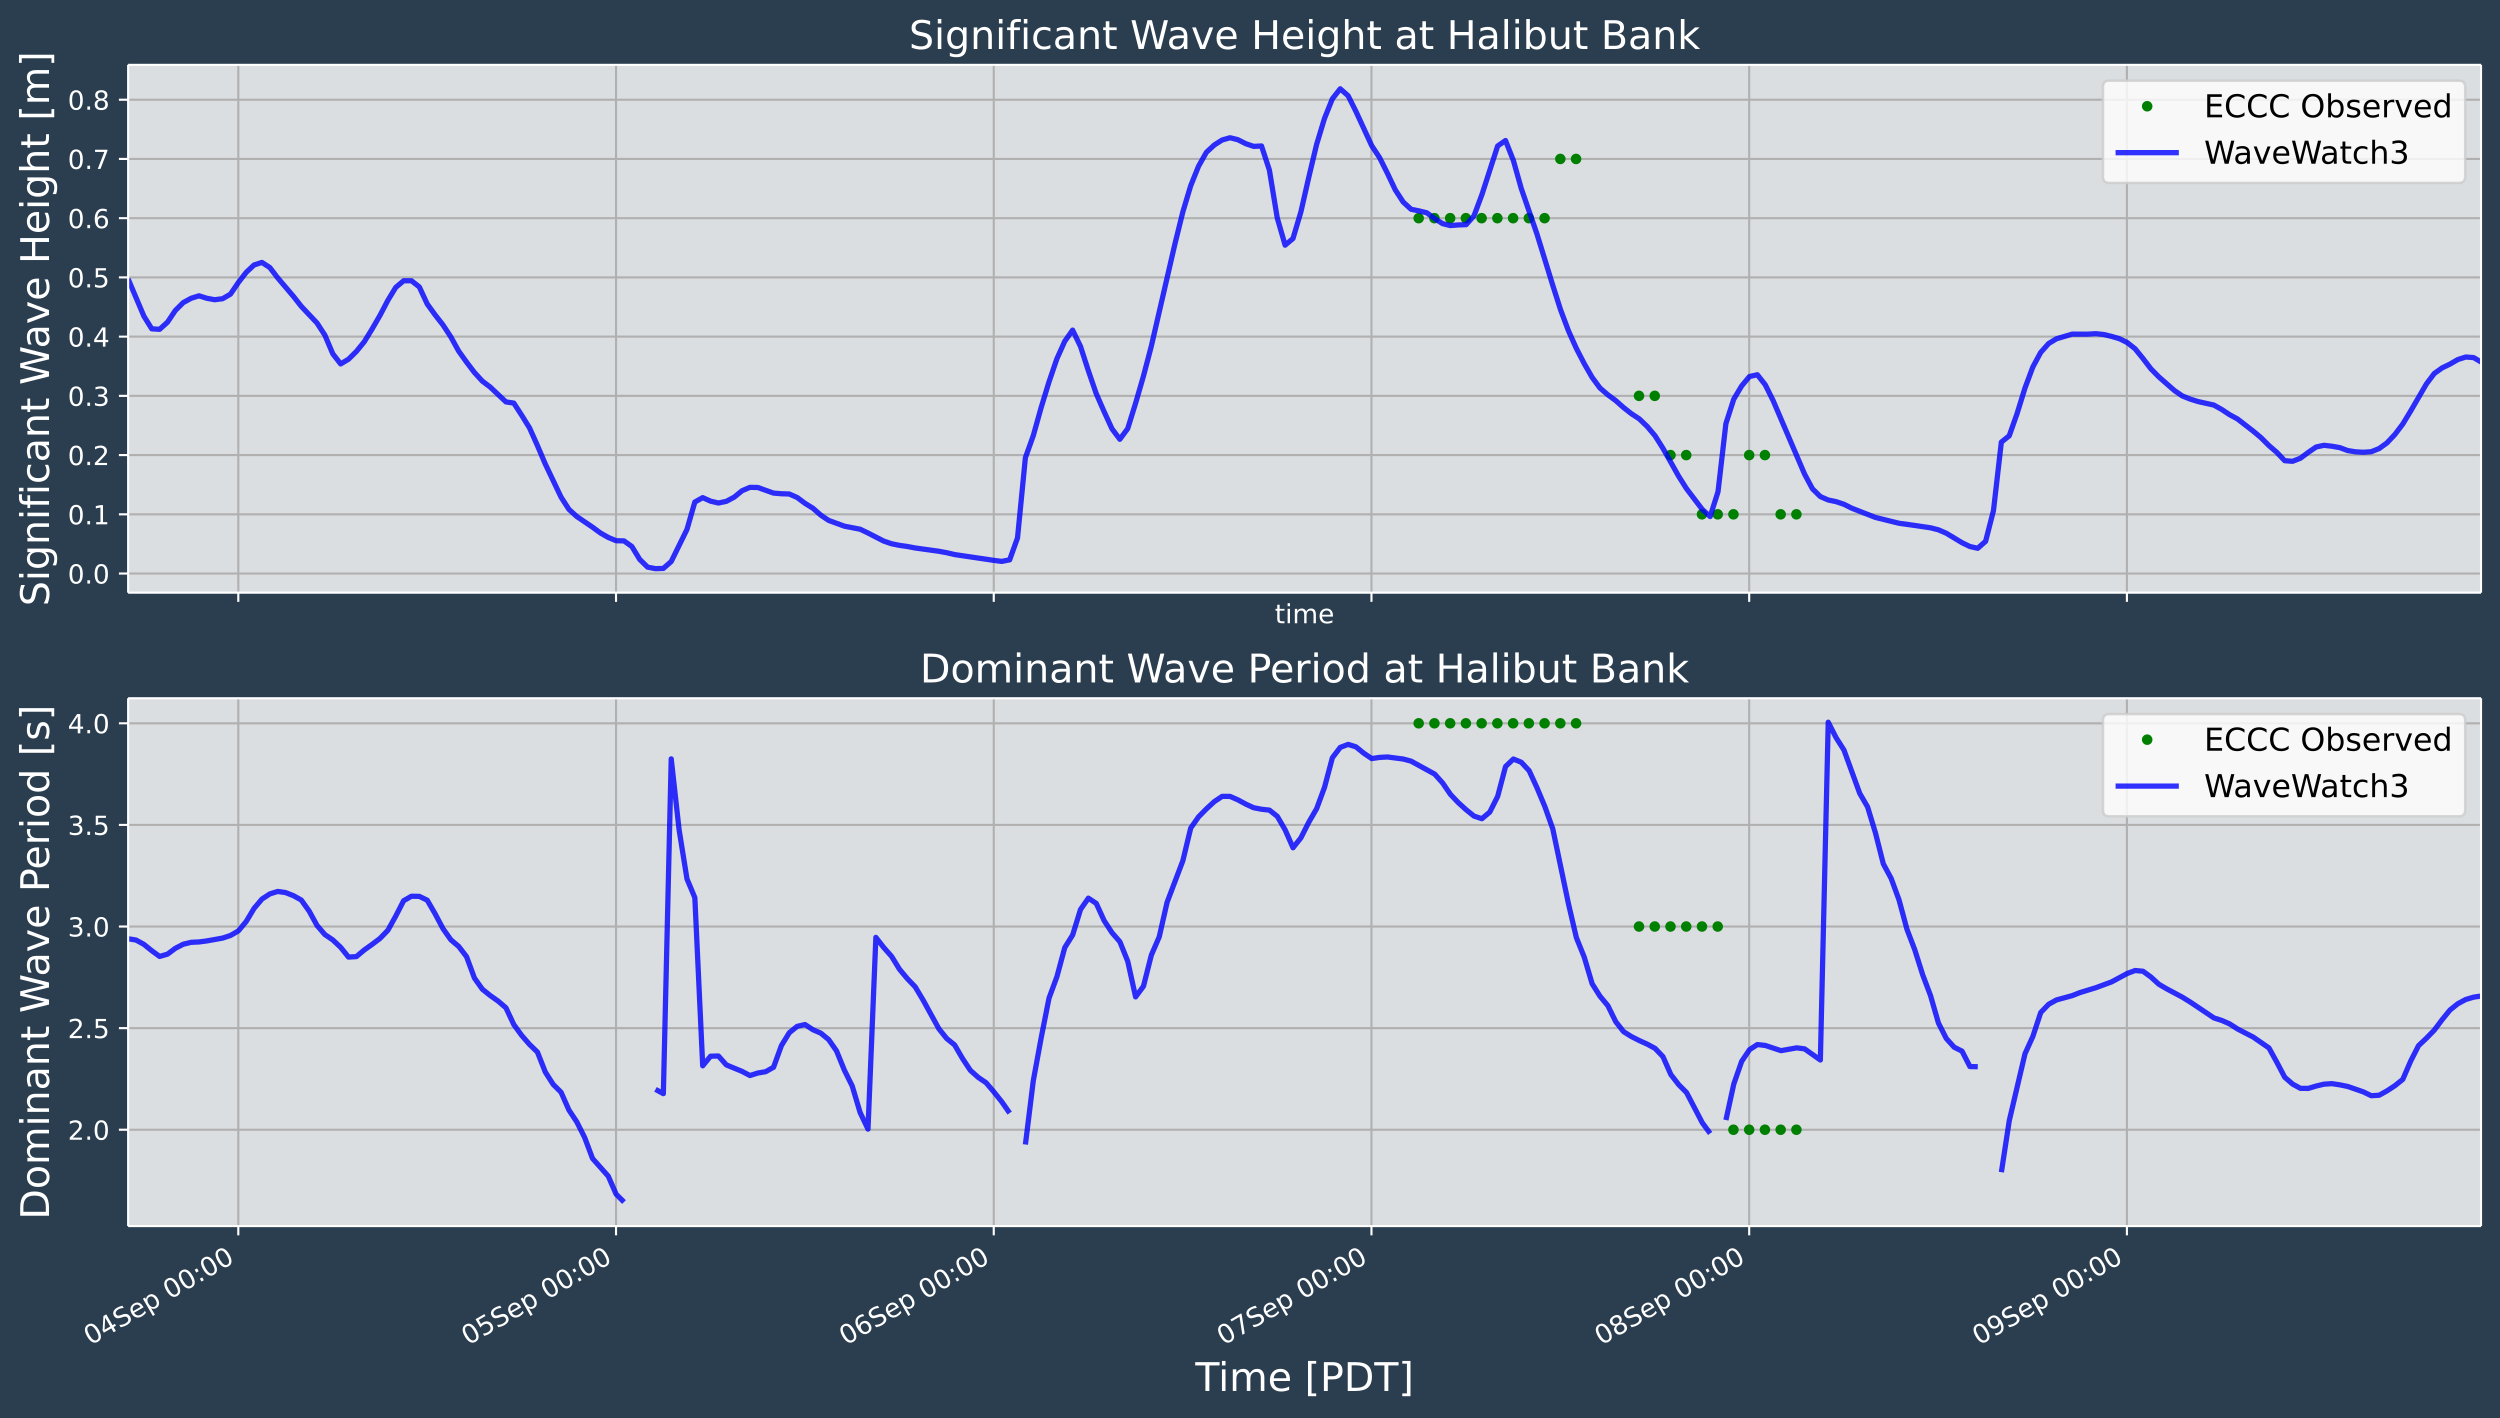 <?xml version="1.0" encoding="UTF-8"?>
<!DOCTYPE svg  PUBLIC '-//W3C//DTD SVG 1.1//EN'  'http://www.w3.org/Graphics/SVG/1.1/DTD/svg11.dtd'>
<!-- Created with matplotlib (https://matplotlib.org/) -->
<svg width="948.62pt" height="538.12pt" version="1.1" viewBox="0 0 948.62 538.12" xmlns="http://www.w3.org/2000/svg" xmlns:xlink="http://www.w3.org/1999/xlink">
 <defs>
  <style type="text/css">*{stroke-linecap:butt;stroke-linejoin:round;}</style>
 </defs>
 <g id="figure_1">
  <g id="patch_1">
   <path d="m0 538.12h948.62v-538.12h-948.62z" fill="#2b3e50"/>
  </g>
  <g id="axes_1">
   <g id="patch_2">
    <path d="m48.62 224.89h892.8v-200.29h-892.8z" fill="#dbdee1"/>
   </g>
   <g id="matplotlib.axis_1">
    <g id="xtick_1">
     <g id="line2d_1">
      <path d="m90.424 224.89v-200.29" clip-path="url(#p4ed23fd9a9)" fill="none" stroke="#b0b0b0" stroke-linecap="square" stroke-width=".8"/>
     </g>
     <g id="line2d_2">
      <defs>
       <path id="m2e9f40c3aa" d="m0 0v3.5" stroke="#fff" stroke-width=".8"/>
      </defs>
      <use x="90.424" y="224.889" fill="#ffffff" stroke="#ffffff" stroke-width=".8" xlink:href="#m2e9f40c3aa"/>
     </g>
    </g>
    <g id="xtick_2">
     <g id="line2d_3">
      <path d="m233.75 224.89v-200.29" clip-path="url(#p4ed23fd9a9)" fill="none" stroke="#b0b0b0" stroke-linecap="square" stroke-width=".8"/>
     </g>
     <g id="line2d_4">
      <use x="233.749" y="224.889" fill="#ffffff" stroke="#ffffff" stroke-width=".8" xlink:href="#m2e9f40c3aa"/>
     </g>
    </g>
    <g id="xtick_3">
     <g id="line2d_5">
      <path d="m377.08 224.89v-200.29" clip-path="url(#p4ed23fd9a9)" fill="none" stroke="#b0b0b0" stroke-linecap="square" stroke-width=".8"/>
     </g>
     <g id="line2d_6">
      <use x="377.075" y="224.889" fill="#ffffff" stroke="#ffffff" stroke-width=".8" xlink:href="#m2e9f40c3aa"/>
     </g>
    </g>
    <g id="xtick_4">
     <g id="line2d_7">
      <path d="m520.4 224.89v-200.29" clip-path="url(#p4ed23fd9a9)" fill="none" stroke="#b0b0b0" stroke-linecap="square" stroke-width=".8"/>
     </g>
     <g id="line2d_8">
      <use x="520.401" y="224.889" fill="#ffffff" stroke="#ffffff" stroke-width=".8" xlink:href="#m2e9f40c3aa"/>
     </g>
    </g>
    <g id="xtick_5">
     <g id="line2d_9">
      <path d="m663.73 224.89v-200.29" clip-path="url(#p4ed23fd9a9)" fill="none" stroke="#b0b0b0" stroke-linecap="square" stroke-width=".8"/>
     </g>
     <g id="line2d_10">
      <use x="663.727" y="224.889" fill="#ffffff" stroke="#ffffff" stroke-width=".8" xlink:href="#m2e9f40c3aa"/>
     </g>
    </g>
    <g id="xtick_6">
     <g id="line2d_11">
      <path d="m807.05 224.89v-200.29" clip-path="url(#p4ed23fd9a9)" fill="none" stroke="#b0b0b0" stroke-linecap="square" stroke-width=".8"/>
     </g>
     <g id="line2d_12">
      <use x="807.052" y="224.889" fill="#ffffff" stroke="#ffffff" stroke-width=".8" xlink:href="#m2e9f40c3aa"/>
     </g>
    </g>
    <g id="text_1">
     <!-- time -->
     <g transform="translate(483.72 236.49) scale(.1 -.1)" fill="#fff">
      <defs>
       <path id="DejaVuSans-116" d="m18.312 70.219v-15.531h18.5v-6.984h-18.5v-29.688q0-6.688 1.828-8.594t7.453-1.906h9.219v-7.516h-9.219q-10.406 0-14.359 3.875-3.953 3.891-3.953 14.141v29.688h-6.594v6.984h6.594v15.531z"/>
       <path id="DejaVuSans-105" d="m9.422 54.688h8.984v-54.688h-8.984zm0 21.297h8.984v-11.391h-8.984z"/>
       <path id="DejaVuSans-109" d="m52 44.188q3.375 6.062 8.062 8.938t11.031 2.875q8.547 0 13.188-5.984 4.641-5.969 4.641-17v-33.016h-9.031v32.719q0 7.859-2.797 11.656-2.781 3.812-8.484 3.812-6.984 0-11.047-4.641-4.047-4.625-4.047-12.641v-30.906h-9.031v32.719q0 7.906-2.781 11.688t-8.594 3.781q-6.891 0-10.953-4.656-4.047-4.656-4.047-12.625v-30.906h-9.031v54.688h9.031v-8.5q3.078 5.031 7.375 7.422t10.203 2.391q5.969 0 10.141-3.031 4.172-3.016 6.172-8.781z"/>
       <path id="DejaVuSans-101" d="m56.203 29.594v-4.391h-41.312q0.594-9.281 5.594-14.141t13.938-4.859q5.172 0 10.031 1.266t9.656 3.812v-8.5q-4.844-2.047-9.922-3.125t-10.297-1.078q-13.094 0-20.734 7.609-7.641 7.625-7.641 20.625 0 13.422 7.25 21.297 7.25 7.891 19.562 7.891 11.031 0 17.453-7.109 6.422-7.094 6.422-19.297zm-8.984 2.641q-0.094 7.359-4.125 11.75-4.031 4.406-10.672 4.406-7.516 0-12.031-4.25t-5.203-11.969z"/>
      </defs>
      <use xlink:href="#DejaVuSans-116"/>
      <use x="39.209" xlink:href="#DejaVuSans-105"/>
      <use x="66.992" xlink:href="#DejaVuSans-109"/>
      <use x="164.404" xlink:href="#DejaVuSans-101"/>
     </g>
    </g>
   </g>
   <g id="matplotlib.axis_2">
    <g id="ytick_1">
     <g id="line2d_13">
      <path d="m48.62 217.63h892.8" clip-path="url(#p4ed23fd9a9)" fill="none" stroke="#b0b0b0" stroke-linecap="square" stroke-width=".8"/>
     </g>
     <g id="line2d_14">
      <defs>
       <path id="medd9f7e14a" d="m0 0h-3.5" stroke="#fff" stroke-width=".8"/>
      </defs>
      <use x="48.62" y="217.631" fill="#ffffff" stroke="#ffffff" stroke-width=".8" xlink:href="#medd9f7e14a"/>
     </g>
     <g id="text_2">
      <!-- 0.0 -->
      <g transform="translate(25.717 221.43) scale(.1 -.1)" fill="#fff">
       <defs>
        <path id="DejaVuSans-48" d="m31.781 66.406q-7.609 0-11.453-7.5-3.828-7.484-3.828-22.531 0-14.984 3.828-22.484 3.844-7.5 11.453-7.5 7.672 0 11.5 7.5 3.844 7.5 3.844 22.484 0 15.047-3.844 22.531-3.828 7.5-11.5 7.5zm0 7.812q12.266 0 18.734-9.703 6.469-9.688 6.469-28.141 0-18.406-6.469-28.109-6.469-9.688-18.734-9.688-12.25 0-18.719 9.688-6.469 9.703-6.469 28.109 0 18.453 6.469 28.141 6.469 9.703 18.719 9.703z"/>
        <path id="DejaVuSans-46" d="m10.688 12.406h10.312v-12.406h-10.312z"/>
       </defs>
       <use xlink:href="#DejaVuSans-48"/>
       <use x="63.623" xlink:href="#DejaVuSans-46"/>
       <use x="95.41" xlink:href="#DejaVuSans-48"/>
      </g>
     </g>
    </g>
    <g id="ytick_2">
     <g id="line2d_15">
      <path d="m48.62 195.16h892.8" clip-path="url(#p4ed23fd9a9)" fill="none" stroke="#b0b0b0" stroke-linecap="square" stroke-width=".8"/>
     </g>
     <g id="line2d_16">
      <use x="48.62" y="195.157" fill="#ffffff" stroke="#ffffff" stroke-width=".8" xlink:href="#medd9f7e14a"/>
     </g>
     <g id="text_3">
      <!-- 0.1 -->
      <g transform="translate(25.717 198.96) scale(.1 -.1)" fill="#fff">
       <defs>
        <path id="DejaVuSans-49" d="m12.406 8.297h16.109v55.625l-17.531-3.516v8.984l17.438 3.516h9.859v-64.609h16.109v-8.297h-41.984z"/>
       </defs>
       <use xlink:href="#DejaVuSans-48"/>
       <use x="63.623" xlink:href="#DejaVuSans-46"/>
       <use x="95.41" xlink:href="#DejaVuSans-49"/>
      </g>
     </g>
    </g>
    <g id="ytick_3">
     <g id="line2d_17">
      <path d="m48.62 172.68h892.8" clip-path="url(#p4ed23fd9a9)" fill="none" stroke="#b0b0b0" stroke-linecap="square" stroke-width=".8"/>
     </g>
     <g id="line2d_18">
      <use x="48.62" y="172.682" fill="#ffffff" stroke="#ffffff" stroke-width=".8" xlink:href="#medd9f7e14a"/>
     </g>
     <g id="text_4">
      <!-- 0.2 -->
      <g transform="translate(25.717 176.48) scale(.1 -.1)" fill="#fff">
       <defs>
        <path id="DejaVuSans-50" d="m19.188 8.297h34.422v-8.297h-46.281v8.297q5.609 5.812 15.297 15.594 9.703 9.797 12.188 12.641 4.734 5.312 6.609 9 1.891 3.688 1.891 7.25 0 5.812-4.078 9.469-4.078 3.672-10.625 3.672-4.641 0-9.797-1.609-5.141-1.609-11-4.891v9.969q5.953 2.391 11.125 3.609 5.188 1.219 9.484 1.219 11.328 0 18.062-5.672 6.734-5.656 6.734-15.125 0-4.5-1.688-8.531-1.672-4.016-6.125-9.484-1.219-1.422-7.766-8.188-6.531-6.766-18.453-18.922z"/>
       </defs>
       <use xlink:href="#DejaVuSans-48"/>
       <use x="63.623" xlink:href="#DejaVuSans-46"/>
       <use x="95.41" xlink:href="#DejaVuSans-50"/>
      </g>
     </g>
    </g>
    <g id="ytick_4">
     <g id="line2d_19">
      <path d="m48.62 150.21h892.8" clip-path="url(#p4ed23fd9a9)" fill="none" stroke="#b0b0b0" stroke-linecap="square" stroke-width=".8"/>
     </g>
     <g id="line2d_20">
      <use x="48.62" y="150.208" fill="#ffffff" stroke="#ffffff" stroke-width=".8" xlink:href="#medd9f7e14a"/>
     </g>
     <g id="text_5">
      <!-- 0.3 -->
      <g transform="translate(25.717 154.01) scale(.1 -.1)" fill="#fff">
       <defs>
        <path id="DejaVuSans-51" d="m40.578 39.312q7.078-1.516 11.047-6.312 3.984-4.781 3.984-11.812 0-10.781-7.422-16.703-7.422-5.906-21.094-5.906-4.578 0-9.438 0.906t-10.031 2.719v9.516q4.094-2.391 8.969-3.609 4.891-1.219 10.219-1.219 9.266 0 14.125 3.656t4.859 10.641q0 6.453-4.516 10.078-4.516 3.641-12.562 3.641h-8.5v8.109h8.891q7.266 0 11.125 2.906t3.859 8.375q0 5.609-3.984 8.609-3.969 3.016-11.391 3.016-4.062 0-8.703-0.891-4.641-0.875-10.203-2.719v8.781q5.625 1.562 10.531 2.344t9.25 0.781q11.234 0 17.766-5.109 6.547-5.094 6.547-13.781 0-6.062-3.469-10.234t-9.859-5.781z"/>
       </defs>
       <use xlink:href="#DejaVuSans-48"/>
       <use x="63.623" xlink:href="#DejaVuSans-46"/>
       <use x="95.41" xlink:href="#DejaVuSans-51"/>
      </g>
     </g>
    </g>
    <g id="ytick_5">
     <g id="line2d_21">
      <path d="m48.62 127.73h892.8" clip-path="url(#p4ed23fd9a9)" fill="none" stroke="#b0b0b0" stroke-linecap="square" stroke-width=".8"/>
     </g>
     <g id="line2d_22">
      <use x="48.62" y="127.734" fill="#ffffff" stroke="#ffffff" stroke-width=".8" xlink:href="#medd9f7e14a"/>
     </g>
     <g id="text_6">
      <!-- 0.4 -->
      <g transform="translate(25.717 131.53) scale(.1 -.1)" fill="#fff">
       <defs>
        <path id="DejaVuSans-52" d="m37.797 64.312-24.906-38.922h24.906zm-2.594 8.594h12.406v-47.516h10.406v-8.203h-10.406v-17.188h-9.812v17.188h-32.906v9.516z"/>
       </defs>
       <use xlink:href="#DejaVuSans-48"/>
       <use x="63.623" xlink:href="#DejaVuSans-46"/>
       <use x="95.41" xlink:href="#DejaVuSans-52"/>
      </g>
     </g>
    </g>
    <g id="ytick_6">
     <g id="line2d_23">
      <path d="m48.62 105.26h892.8" clip-path="url(#p4ed23fd9a9)" fill="none" stroke="#b0b0b0" stroke-linecap="square" stroke-width=".8"/>
     </g>
     <g id="line2d_24">
      <use x="48.62" y="105.26" fill="#ffffff" stroke="#ffffff" stroke-width=".8" xlink:href="#medd9f7e14a"/>
     </g>
     <g id="text_7">
      <!-- 0.5 -->
      <g transform="translate(25.717 109.06) scale(.1 -.1)" fill="#fff">
       <defs>
        <path id="DejaVuSans-53" d="m10.797 72.906h38.719v-8.312h-29.688v-17.859q2.141 0.734 4.281 1.094 2.156 0.359 4.312 0.359 12.203 0 19.328-6.688 7.141-6.688 7.141-18.109 0-11.766-7.328-18.297-7.328-6.516-20.656-6.516-4.594 0-9.359 0.781-4.75 0.781-9.828 2.344v9.922q4.391-2.391 9.078-3.562t9.906-1.172q8.453 0 13.375 4.438 4.938 4.438 4.938 12.062 0 7.609-4.938 12.047-4.922 4.453-13.375 4.453-3.953 0-7.891-0.875-3.922-0.875-8.016-2.734z"/>
       </defs>
       <use xlink:href="#DejaVuSans-48"/>
       <use x="63.623" xlink:href="#DejaVuSans-46"/>
       <use x="95.41" xlink:href="#DejaVuSans-53"/>
      </g>
     </g>
    </g>
    <g id="ytick_7">
     <g id="line2d_25">
      <path d="m48.62 82.786h892.8" clip-path="url(#p4ed23fd9a9)" fill="none" stroke="#b0b0b0" stroke-linecap="square" stroke-width=".8"/>
     </g>
     <g id="line2d_26">
      <use x="48.62" y="82.786" fill="#ffffff" stroke="#ffffff" stroke-width=".8" xlink:href="#medd9f7e14a"/>
     </g>
     <g id="text_8">
      <!-- 0.6 -->
      <g transform="translate(25.717 86.585) scale(.1 -.1)" fill="#fff">
       <defs>
        <path id="DejaVuSans-54" d="m33.016 40.375q-6.641 0-10.531-4.547-3.875-4.531-3.875-12.438 0-7.859 3.875-12.438 3.891-4.562 10.531-4.562t10.516 4.562q3.875 4.578 3.875 12.438 0 7.906-3.875 12.438-3.875 4.547-10.516 4.547zm19.578 30.922v-8.984q-3.719 1.75-7.5 2.672-3.781 0.938-7.5 0.938-9.766 0-14.922-6.594-5.141-6.594-5.875-19.922 2.875 4.25 7.219 6.516 4.359 2.266 9.578 2.266 10.984 0 17.359-6.672 6.375-6.656 6.375-18.125 0-11.234-6.641-18.031-6.641-6.781-17.672-6.781-12.656 0-19.344 9.688-6.688 9.703-6.688 28.109 0 17.281 8.203 27.562t22.016 10.281q3.719 0 7.5-0.734t7.891-2.188z"/>
       </defs>
       <use xlink:href="#DejaVuSans-48"/>
       <use x="63.623" xlink:href="#DejaVuSans-46"/>
       <use x="95.41" xlink:href="#DejaVuSans-54"/>
      </g>
     </g>
    </g>
    <g id="ytick_8">
     <g id="line2d_27">
      <path d="m48.62 60.312h892.8" clip-path="url(#p4ed23fd9a9)" fill="none" stroke="#b0b0b0" stroke-linecap="square" stroke-width=".8"/>
     </g>
     <g id="line2d_28">
      <use x="48.62" y="60.312" fill="#ffffff" stroke="#ffffff" stroke-width=".8" xlink:href="#medd9f7e14a"/>
     </g>
     <g id="text_9">
      <!-- 0.7 -->
      <g transform="translate(25.717 64.111) scale(.1 -.1)" fill="#fff">
       <defs>
        <path id="DejaVuSans-55" d="m8.203 72.906h46.875v-4.203l-26.469-68.703h-10.297l24.906 64.594h-35.016z"/>
       </defs>
       <use xlink:href="#DejaVuSans-48"/>
       <use x="63.623" xlink:href="#DejaVuSans-46"/>
       <use x="95.41" xlink:href="#DejaVuSans-55"/>
      </g>
     </g>
    </g>
    <g id="ytick_9">
     <g id="line2d_29">
      <path d="m48.62 37.838h892.8" clip-path="url(#p4ed23fd9a9)" fill="none" stroke="#b0b0b0" stroke-linecap="square" stroke-width=".8"/>
     </g>
     <g id="line2d_30">
      <use x="48.62" y="37.838" fill="#ffffff" stroke="#ffffff" stroke-width=".8" xlink:href="#medd9f7e14a"/>
     </g>
     <g id="text_10">
      <!-- 0.8 -->
      <g transform="translate(25.717 41.637) scale(.1 -.1)" fill="#fff">
       <defs>
        <path id="DejaVuSans-56" d="m31.781 34.625q-7.031 0-11.062-3.766-4.016-3.766-4.016-10.344 0-6.594 4.016-10.359 4.031-3.766 11.062-3.766t11.078 3.781q4.062 3.797 4.062 10.344 0 6.578-4.031 10.344-4.016 3.766-11.109 3.766zm-9.859 4.188q-6.344 1.562-9.891 5.906-3.531 4.359-3.531 10.609 0 8.734 6.219 13.812 6.234 5.078 17.062 5.078 10.891 0 17.094-5.078t6.203-13.812q0-6.25-3.547-10.609-3.531-4.344-9.828-5.906 7.125-1.656 11.094-6.5 3.984-4.828 3.984-11.797 0-10.609-6.469-16.281-6.469-5.656-18.531-5.656-12.047 0-18.531 5.656-6.469 5.672-6.469 16.281 0 6.969 4 11.797 4.016 4.844 11.141 6.5zm-3.609 15.578q0-5.656 3.531-8.828 3.547-3.172 9.938-3.172 6.359 0 9.938 3.172 3.594 3.172 3.594 8.828 0 5.672-3.594 8.844-3.578 3.172-9.938 3.172-6.391 0-9.938-3.172-3.531-3.172-3.531-8.844z"/>
       </defs>
       <use xlink:href="#DejaVuSans-48"/>
       <use x="63.623" xlink:href="#DejaVuSans-46"/>
       <use x="95.41" xlink:href="#DejaVuSans-56"/>
      </g>
     </g>
    </g>
    <g id="text_11">
     <!-- Significant Wave Height [m] -->
     <g transform="translate(18.598 230.01) rotate(-90) scale(.15 -.15)" fill="#fff">
      <defs>
       <path id="BitstreamVeraSans-Roman-83" d="m53.516 70.516v-9.625q-5.609 2.688-10.594 4-4.984 1.328-9.625 1.328-8.047 0-12.422-3.125t-4.375-8.891q0-4.844 2.906-7.312 2.906-2.453 11.016-3.969l5.953-1.219q11.031-2.109 16.281-7.406t5.25-14.172q0-10.609-7.109-16.078-7.094-5.469-20.812-5.469-5.172 0-11.016 1.172-5.828 1.172-12.078 3.469v10.156q6-3.359 11.766-5.078 5.766-1.703 11.328-1.703 8.438 0 13.031 3.312 4.594 3.328 4.594 9.484 0 5.359-3.297 8.391t-10.812 4.547l-6.016 1.172q-11.031 2.188-15.969 6.875-4.922 4.688-4.922 13.047 0 9.672 6.812 15.234t18.766 5.562q5.141 0 10.453-0.938 5.328-0.922 10.891-2.766z"/>
       <path id="BitstreamVeraSans-Roman-105" d="m9.422 54.688h8.984v-54.688h-8.984zm0 21.297h8.984v-11.391h-8.984z"/>
       <path id="BitstreamVeraSans-Roman-103" d="m45.406 27.984q0 9.766-4.031 15.125-4.016 5.375-11.297 5.375-7.219 0-11.25-5.375-4.031-5.359-4.031-15.125 0-9.719 4.031-15.094t11.25-5.375q7.281 0 11.297 5.375 4.031 5.375 4.031 15.094zm8.984-21.203q0-13.953-6.203-20.766-6.188-6.812-18.984-6.812-4.734 0-8.938 0.703t-8.156 2.172v8.734q3.953-2.141 7.812-3.156 3.859-1.031 7.859-1.031 8.844 0 13.234 4.609t4.391 13.938v4.453q-2.781-4.844-7.125-7.234t-10.406-2.391q-10.047 0-16.203 7.656-6.156 7.672-6.156 20.328 0 12.688 6.156 20.344 6.156 7.672 16.203 7.672 6.062 0 10.406-2.391t7.125-7.219v8.297h8.984z"/>
       <path id="BitstreamVeraSans-Roman-110" d="m54.891 33.016v-33.016h-8.984v32.719q0 7.766-3.031 11.609-3.031 3.859-9.078 3.859-7.281 0-11.484-4.641-4.203-4.625-4.203-12.641v-30.906h-9.031v54.688h9.031v-8.5q3.234 4.938 7.594 7.375 4.375 2.438 10.094 2.438 9.422 0 14.25-5.828 4.844-5.828 4.844-17.156z"/>
       <path id="BitstreamVeraSans-Roman-102" d="m37.109 75.984v-7.484h-8.594q-4.828 0-6.719-1.953-1.875-1.953-1.875-7.031v-4.828h14.797v-6.984h-14.797v-47.703h-9.031v47.703h-8.594v6.984h8.594v3.812q0 9.125 4.25 13.297 4.25 4.188 13.469 4.188z"/>
       <path id="BitstreamVeraSans-Roman-99" d="m48.781 52.594v-8.406q-3.812 2.109-7.641 3.156t-7.734 1.047q-8.75 0-13.594-5.547-4.828-5.531-4.828-15.547t4.828-15.562q4.844-5.531 13.594-5.531 3.906 0 7.734 1.047t7.641 3.156v-8.312q-3.766-1.75-7.797-2.625-4.016-0.891-8.562-0.891-12.359 0-19.641 7.766-7.266 7.766-7.266 20.953 0 13.375 7.344 21.031 7.359 7.672 20.156 7.672 4.141 0 8.094-0.859 3.953-0.844 7.672-2.547z"/>
       <path id="BitstreamVeraSans-Roman-97" d="m34.281 27.484q-10.891 0-15.094-2.484t-4.203-8.5q0-4.781 3.156-7.594 3.156-2.797 8.562-2.797 7.484 0 12 5.297t4.516 14.078v2zm17.922 3.719v-31.203h-8.984v8.297q-3.078-4.969-7.672-7.344t-11.234-2.375q-8.391 0-13.359 4.719-4.953 4.719-4.953 12.625 0 9.219 6.172 13.906 6.188 4.688 18.438 4.688h12.609v0.891q0 6.203-4.078 9.594t-11.453 3.391q-4.688 0-9.141-1.125-4.438-1.125-8.531-3.375v8.312q4.922 1.906 9.562 2.844 4.641 0.953 9.031 0.953 11.875 0 17.734-6.156 5.859-6.141 5.859-18.641z"/>
       <path id="BitstreamVeraSans-Roman-116" d="m18.312 70.219v-15.531h18.5v-6.984h-18.5v-29.688q0-6.688 1.828-8.594t7.453-1.906h9.219v-7.516h-9.219q-10.406 0-14.359 3.875-3.953 3.891-3.953 14.141v29.688h-6.594v6.984h6.594v15.531z"/>
       <path id="BitstreamVeraSans-Roman-87" d="m3.328 72.906h9.953l15.328-61.625 15.281 61.625h11.094l15.328-61.625 15.281 61.625h10.016l-18.312-72.906h-12.406l-15.375 63.281-15.531-63.281h-12.406z"/>
       <path id="BitstreamVeraSans-Roman-118" d="m2.984 54.688h9.516l17.094-45.891 17.094 45.891h9.516l-20.516-54.688h-12.203z"/>
       <path id="BitstreamVeraSans-Roman-101" d="m56.203 29.594v-4.391h-41.312q0.594-9.281 5.594-14.141t13.938-4.859q5.172 0 10.031 1.266t9.656 3.812v-8.5q-4.844-2.047-9.922-3.125t-10.297-1.078q-13.094 0-20.734 7.609-7.641 7.625-7.641 20.625 0 13.422 7.25 21.297 7.25 7.891 19.562 7.891 11.031 0 17.453-7.109 6.422-7.094 6.422-19.297zm-8.984 2.641q-0.094 7.359-4.125 11.75-4.031 4.406-10.672 4.406-7.516 0-12.031-4.25t-5.203-11.969z"/>
       <path id="BitstreamVeraSans-Roman-72" d="m9.812 72.906h9.859v-29.891h35.844v29.891h9.859v-72.906h-9.859v34.719h-35.844v-34.719h-9.859z"/>
       <path id="BitstreamVeraSans-Roman-104" d="m54.891 33.016v-33.016h-8.984v32.719q0 7.766-3.031 11.609-3.031 3.859-9.078 3.859-7.281 0-11.484-4.641-4.203-4.625-4.203-12.641v-30.906h-9.031v75.984h9.031v-29.797q3.234 4.938 7.594 7.375 4.375 2.438 10.094 2.438 9.422 0 14.25-5.828 4.844-5.828 4.844-17.156z"/>
       <path id="BitstreamVeraSans-Roman-91" d="m8.594 75.984h20.703v-6.984h-11.719v-75.203h11.719v-6.984h-20.703z"/>
       <path id="BitstreamVeraSans-Roman-109" d="m52 44.188q3.375 6.062 8.062 8.938t11.031 2.875q8.547 0 13.188-5.984 4.641-5.969 4.641-17v-33.016h-9.031v32.719q0 7.859-2.797 11.656-2.781 3.812-8.484 3.812-6.984 0-11.047-4.641-4.047-4.625-4.047-12.641v-30.906h-9.031v32.719q0 7.906-2.781 11.688t-8.594 3.781q-6.891 0-10.953-4.656-4.047-4.656-4.047-12.625v-30.906h-9.031v54.688h9.031v-8.5q3.078 5.031 7.375 7.422t10.203 2.391q5.969 0 10.141-3.031 4.172-3.016 6.172-8.781z"/>
       <path id="BitstreamVeraSans-Roman-93" d="m30.422 75.984v-89.172h-20.703v6.984h11.672v75.203h-11.672v6.984z"/>
      </defs>
      <use xlink:href="#BitstreamVeraSans-Roman-83"/>
      <use x="63.477" xlink:href="#BitstreamVeraSans-Roman-105"/>
      <use x="91.26" xlink:href="#BitstreamVeraSans-Roman-103"/>
      <use x="154.736" xlink:href="#BitstreamVeraSans-Roman-110"/>
      <use x="218.115" xlink:href="#BitstreamVeraSans-Roman-105"/>
      <use x="245.898" xlink:href="#BitstreamVeraSans-Roman-102"/>
      <use x="281.104" xlink:href="#BitstreamVeraSans-Roman-105"/>
      <use x="308.887" xlink:href="#BitstreamVeraSans-Roman-99"/>
      <use x="363.867" xlink:href="#BitstreamVeraSans-Roman-97"/>
      <use x="425.146" xlink:href="#BitstreamVeraSans-Roman-110"/>
      <use x="488.525" xlink:href="#BitstreamVeraSans-Roman-116"/>
      <use x="527.734" xlink:href="#BitstreamVeraSans-Roman-32"/>
      <use x="559.521" xlink:href="#BitstreamVeraSans-Roman-87"/>
      <use x="652.023" xlink:href="#BitstreamVeraSans-Roman-97"/>
      <use x="713.303" xlink:href="#BitstreamVeraSans-Roman-118"/>
      <use x="772.482" xlink:href="#BitstreamVeraSans-Roman-101"/>
      <use x="834.006" xlink:href="#BitstreamVeraSans-Roman-32"/>
      <use x="865.793" xlink:href="#BitstreamVeraSans-Roman-72"/>
      <use x="940.988" xlink:href="#BitstreamVeraSans-Roman-101"/>
      <use x="1002.512" xlink:href="#BitstreamVeraSans-Roman-105"/>
      <use x="1030.295" xlink:href="#BitstreamVeraSans-Roman-103"/>
      <use x="1093.771" xlink:href="#BitstreamVeraSans-Roman-104"/>
      <use x="1157.15" xlink:href="#BitstreamVeraSans-Roman-116"/>
      <use x="1196.359" xlink:href="#BitstreamVeraSans-Roman-32"/>
      <use x="1228.146" xlink:href="#BitstreamVeraSans-Roman-91"/>
      <use x="1267.16" xlink:href="#BitstreamVeraSans-Roman-109"/>
      <use x="1364.572" xlink:href="#BitstreamVeraSans-Roman-93"/>
     </g>
    </g>
   </g>
   <g id="line2d_31">
    <defs>
     <path id="mcec34c1f69" d="m0 1.5c0.398 0 0.779-0.158 1.061-0.439 0.281-0.281 0.439-0.663 0.439-1.061s-0.158-0.779-0.439-1.061c-0.281-0.281-0.663-0.439-1.061-0.439s-0.779 0.158-1.061 0.439c-0.281 0.281-0.439 0.663-0.439 1.061s0.158 0.779 0.439 1.061c0.281 0.281 0.663 0.439 1.061 0.439z" stroke="#008000"/>
    </defs>
    <g clip-path="url(#p4ed23fd9a9)" fill="#008000" stroke="#008000">
     <use x="538.317" y="82.786" xlink:href="#mcec34c1f69"/>
     <use x="544.289" y="82.786" xlink:href="#mcec34c1f69"/>
     <use x="550.26" y="82.786" xlink:href="#mcec34c1f69"/>
     <use x="556.232" y="82.786" xlink:href="#mcec34c1f69"/>
     <use x="562.204" y="82.786" xlink:href="#mcec34c1f69"/>
     <use x="568.176" y="82.786" xlink:href="#mcec34c1f69"/>
     <use x="574.148" y="82.786" xlink:href="#mcec34c1f69"/>
     <use x="580.12" y="82.786" xlink:href="#mcec34c1f69"/>
     <use x="586.092" y="82.786" xlink:href="#mcec34c1f69"/>
     <use x="592.064" y="60.312" xlink:href="#mcec34c1f69"/>
     <use x="598.036" y="60.312" xlink:href="#mcec34c1f69"/>
     <use x="621.923" y="150.208" xlink:href="#mcec34c1f69"/>
     <use x="627.895" y="150.208" xlink:href="#mcec34c1f69"/>
     <use x="633.867" y="172.682" xlink:href="#mcec34c1f69"/>
     <use x="639.839" y="172.682" xlink:href="#mcec34c1f69"/>
     <use x="645.811" y="195.157" xlink:href="#mcec34c1f69"/>
     <use x="651.783" y="195.157" xlink:href="#mcec34c1f69"/>
     <use x="657.755" y="195.157" xlink:href="#mcec34c1f69"/>
     <use x="663.727" y="172.682" xlink:href="#mcec34c1f69"/>
     <use x="669.699" y="172.682" xlink:href="#mcec34c1f69"/>
     <use x="675.67" y="195.157" xlink:href="#mcec34c1f69"/>
     <use x="681.642" y="195.157" xlink:href="#mcec34c1f69"/>
    </g>
   </g>
   <g id="line2d_32">
    <path d="m48.62 105.85 5.972 14.106 2.986 4.814 2.986 0.194 2.986-2.711 2.986-4.451 2.986-2.976 2.986-1.639 2.986-0.939 2.986 0.935 2.986 0.545 2.986-0.38 2.986-1.733 2.986-4.399 2.986-3.871 2.986-2.801 2.986-0.97 2.986 1.945 2.986 3.908 5.972 7.02 2.986 3.804 5.972 6.324 2.986 4.617 2.986 7.04 2.986 3.857 2.986-1.783 2.986-2.948 2.986-3.673 2.986-4.862 2.986-5.16 2.986-5.7 2.986-4.911 2.986-2.511 2.986-0.011 2.986 2.36 2.986 6.457 2.986 4.118 2.986 3.825 2.986 4.551 2.986 5.407 2.986 4.169 2.986 3.929 2.986 3.261 2.986 2.259 5.972 5.633 2.986 0.449 2.986 4.609 2.986 4.817 2.986 6.681 2.986 7.013 5.972 12.546 2.986 4.649 2.986 2.722 5.972 4.04 2.986 2.198 2.986 1.709 2.986 1.242 2.986 0.068 2.986 2.124 2.986 4.907 2.986 2.928 2.986 0.579 2.986-0.09 2.986-2.621 5.972-12.166 2.986-10.4 2.986-1.682 2.986 1.338 2.986 0.706 2.986-0.628 2.986-1.588 2.986-2.442 2.986-1.282 2.986 0.052 5.972 2.13 2.986 0.243 2.986 0.098 2.986 1.317 2.986 2.225 2.986 1.847 2.986 2.619 2.986 2.013 5.972 2.184 5.972 1.154 2.986 1.436 5.972 3.071 2.986 1.016 2.986 0.607 2.986 0.422 2.986 0.57 8.958 1.243 2.986 0.551 2.986 0.7 14.93 2.216 2.986 0.377 2.986-0.582 2.986-8.318 2.986-30.438 2.986-8.337 2.986-10.669 2.986-9.768 2.986-8.747 2.986-6.654 2.986-4.244 2.986 6.171 2.986 9.232 2.986 8.692 2.986 6.833 2.986 6.499 2.986 3.994 2.986-4.053 2.986-9.612 2.986-10.296 2.986-11.378 8.958-38.789 2.986-12.09 2.986-9.963 2.986-7.437 2.986-5.287 2.986-2.76 2.986-1.898 2.986-0.853 2.986 0.753 2.986 1.504 2.986 1.012 2.986-0.144 2.986 9.135 2.986 18.167 2.986 10.333 2.986-2.536 2.986-10.063 2.986-13.095 2.986-12.528 2.986-9.852 2.986-7.446 2.986-3.812 2.986 2.632 2.986 5.977 5.972 12.967 2.986 4.542 2.986 5.968 2.986 6.282 2.986 4.596 2.986 2.752 2.986 0.604 2.986 0.732 2.986 2.199 2.986 1.911 2.986 0.741 2.986-0.244 2.986-0.106 2.986-3.376 2.986-7.996 5.972-18.465 2.986-2.086 2.986 7.568 2.986 10.619 5.972 17.317 5.972 19.397 2.986 9.365 2.986 7.953 2.986 6.657 2.986 5.775 2.986 5.201 2.986 4.047 2.986 2.577 2.986 2.204 2.986 2.65 2.986 2.343 2.986 1.951 2.986 2.871 2.986 3.535 2.986 4.739 5.972 10.626 2.986 4.718 5.972 7.868 2.986 2.704 2.986-9.412 2.986-25.838 2.986-9.287 2.986-5.012 2.986-3.592 2.986-0.667 2.986 3.796 2.986 5.992 11.944 27.927 2.986 5.562 2.986 2.949 2.986 1.295 2.986 0.63 2.986 0.995 2.986 1.505 8.958 3.489 8.958 2.217 5.972 0.832 5.972 0.886 2.986 0.763 2.986 1.29 5.972 3.595 2.986 1.448 2.986 0.677 2.986-2.647 2.986-11.663 2.986-25.97 2.986-2.398 2.986-8.437 2.986-9.666 2.986-8.01 2.986-5.529 2.986-3.35 2.986-1.816 5.972-1.772 5.972 0.009 2.986-0.178 2.986 0.313 2.986 0.713 2.986 0.871 2.986 1.48 2.986 2.367 2.986 3.678 2.986 3.902 2.986 3.042 5.972 5.231 2.986 2.032 2.986 1.198 2.986 0.93 5.972 1.326 2.986 1.669 2.986 1.981 2.986 1.616 5.972 4.617 2.986 2.506 2.986 2.989 2.986 2.566 2.986 3.156 2.986 0.238 2.986-1.165 2.986-2.232 2.986-2.036 2.986-0.633 2.986 0.347 2.986 0.529 2.986 1.109 2.986 0.491 2.986 0.164 2.986-0.211 2.986-1.198 2.986-2.16 2.986-3.179 2.986-3.948 2.986-4.926 5.972-10.27 2.986-3.982 2.986-2.136 2.986-1.44 2.986-1.729 2.986-0.959 2.986 0.203 2.986 1.759v0" clip-path="url(#p4ed23fd9a9)" fill="none" stroke="#00f" stroke-linecap="square" stroke-opacity=".8" stroke-width="2"/>
   </g>
   <g id="patch_3">
    <path d="m48.62 224.89v-200.29" fill="none" stroke="#fff" stroke-linecap="square" stroke-width=".8"/>
   </g>
   <g id="patch_4">
    <path d="m941.42 224.89v-200.29" fill="none" stroke="#fff" stroke-linecap="square" stroke-width=".8"/>
   </g>
   <g id="patch_5">
    <path d="m48.62 224.89h892.8" fill="none" stroke="#fff" stroke-linecap="square" stroke-width=".8"/>
   </g>
   <g id="patch_6">
    <path d="m48.62 24.598h892.8" fill="none" stroke="#fff" stroke-linecap="square" stroke-width=".8"/>
   </g>
   <g id="text_12">
    <!-- Significant Wave Height at Halibut Bank -->
    <g transform="translate(344.91 18.598) scale(.15 -.15)" fill="#fff">
     <defs>
      <path id="BitstreamVeraSans-Roman-108" d="m9.422 75.984h8.984v-75.984h-8.984z"/>
      <path id="BitstreamVeraSans-Roman-98" d="m48.688 27.297q0 9.906-4.078 15.547t-11.203 5.641q-7.141 0-11.219-5.641t-4.078-15.547 4.078-15.547 11.219-5.641q7.125 0 11.203 5.641t4.078 15.547zm-30.578 19.094q2.844 4.875 7.156 7.234 4.328 2.375 10.328 2.375 9.969 0 16.188-7.906 6.234-7.906 6.234-20.797t-6.234-20.812q-6.219-7.906-16.188-7.906-6 0-10.328 2.375-4.312 2.375-7.156 7.25v-8.203h-9.031v75.984h9.031z"/>
      <path id="BitstreamVeraSans-Roman-117" d="m8.5 21.578v33.109h8.984v-32.766q0-7.766 3.016-11.656 3.031-3.875 9.094-3.875 7.266 0 11.484 4.641 4.234 4.641 4.234 12.656v31h8.984v-54.688h-8.984v8.406q-3.266-4.984-7.594-7.406-4.312-2.422-10.031-2.422-9.422 0-14.312 5.859-4.875 5.859-4.875 17.141z"/>
      <path id="BitstreamVeraSans-Roman-66" d="m19.672 34.812v-26.703h15.828q7.953 0 11.781 3.297 3.844 3.297 3.844 10.078 0 6.844-3.844 10.078-3.828 3.25-11.781 3.25zm0 29.984v-21.969h14.609q7.219 0 10.75 2.703 3.547 2.719 3.547 8.281 0 5.516-3.547 8.25-3.531 2.734-10.75 2.734zm-9.859 8.109h25.203q11.281 0 17.375-4.688 6.109-4.688 6.109-13.328 0-6.703-3.125-10.656t-9.188-4.922q7.281-1.562 11.312-6.531 4.031-4.953 4.031-12.375 0-9.766-6.641-15.094-6.641-5.312-18.906-5.312h-26.172z"/>
      <path id="BitstreamVeraSans-Roman-107" d="m9.078 75.984h9.031v-44.875l26.812 23.578h11.469l-29-25.578 30.234-29.109h-11.719l-27.797 26.703v-26.703h-9.031z"/>
     </defs>
     <use xlink:href="#BitstreamVeraSans-Roman-83"/>
     <use x="63.477" xlink:href="#BitstreamVeraSans-Roman-105"/>
     <use x="91.26" xlink:href="#BitstreamVeraSans-Roman-103"/>
     <use x="154.736" xlink:href="#BitstreamVeraSans-Roman-110"/>
     <use x="218.115" xlink:href="#BitstreamVeraSans-Roman-105"/>
     <use x="245.898" xlink:href="#BitstreamVeraSans-Roman-102"/>
     <use x="281.104" xlink:href="#BitstreamVeraSans-Roman-105"/>
     <use x="308.887" xlink:href="#BitstreamVeraSans-Roman-99"/>
     <use x="363.867" xlink:href="#BitstreamVeraSans-Roman-97"/>
     <use x="425.146" xlink:href="#BitstreamVeraSans-Roman-110"/>
     <use x="488.525" xlink:href="#BitstreamVeraSans-Roman-116"/>
     <use x="527.734" xlink:href="#BitstreamVeraSans-Roman-32"/>
     <use x="559.521" xlink:href="#BitstreamVeraSans-Roman-87"/>
     <use x="652.023" xlink:href="#BitstreamVeraSans-Roman-97"/>
     <use x="713.303" xlink:href="#BitstreamVeraSans-Roman-118"/>
     <use x="772.482" xlink:href="#BitstreamVeraSans-Roman-101"/>
     <use x="834.006" xlink:href="#BitstreamVeraSans-Roman-32"/>
     <use x="865.793" xlink:href="#BitstreamVeraSans-Roman-72"/>
     <use x="940.988" xlink:href="#BitstreamVeraSans-Roman-101"/>
     <use x="1002.512" xlink:href="#BitstreamVeraSans-Roman-105"/>
     <use x="1030.295" xlink:href="#BitstreamVeraSans-Roman-103"/>
     <use x="1093.771" xlink:href="#BitstreamVeraSans-Roman-104"/>
     <use x="1157.15" xlink:href="#BitstreamVeraSans-Roman-116"/>
     <use x="1196.359" xlink:href="#BitstreamVeraSans-Roman-32"/>
     <use x="1228.146" xlink:href="#BitstreamVeraSans-Roman-97"/>
     <use x="1289.426" xlink:href="#BitstreamVeraSans-Roman-116"/>
     <use x="1328.635" xlink:href="#BitstreamVeraSans-Roman-32"/>
     <use x="1360.422" xlink:href="#BitstreamVeraSans-Roman-72"/>
     <use x="1435.617" xlink:href="#BitstreamVeraSans-Roman-97"/>
     <use x="1496.896" xlink:href="#BitstreamVeraSans-Roman-108"/>
     <use x="1524.68" xlink:href="#BitstreamVeraSans-Roman-105"/>
     <use x="1552.463" xlink:href="#BitstreamVeraSans-Roman-98"/>
     <use x="1615.939" xlink:href="#BitstreamVeraSans-Roman-117"/>
     <use x="1679.318" xlink:href="#BitstreamVeraSans-Roman-116"/>
     <use x="1718.527" xlink:href="#BitstreamVeraSans-Roman-32"/>
     <use x="1750.314" xlink:href="#BitstreamVeraSans-Roman-66"/>
     <use x="1818.918" xlink:href="#BitstreamVeraSans-Roman-97"/>
     <use x="1880.197" xlink:href="#BitstreamVeraSans-Roman-110"/>
     <use x="1943.576" xlink:href="#BitstreamVeraSans-Roman-107"/>
    </g>
   </g>
   <g id="legend_1">
    <g id="patch_7">
     <path d="m800.35 69.425h132.67q2.4 0 2.4-2.4v-34.028q0-2.4-2.4-2.4h-132.67q-2.4 0-2.4 2.4v34.028q0 2.4 2.4 2.4z" fill="#fff" opacity=".8" stroke="#ccc"/>
    </g>
    <g id="line2d_34">
     <use x="814.749" y="40.316" fill="#008000" stroke="#008000" xlink:href="#mcec34c1f69"/>
    </g>
    <g id="text_13">
     <!-- ECCC Observed -->
     <g transform="translate(836.35 44.516) scale(.12 -.12)">
      <defs>
       <path id="BitstreamVeraSans-Roman-69" d="m9.812 72.906h46.094v-8.312h-36.234v-21.578h34.719v-8.297h-34.719v-26.422h37.109v-8.297h-46.969z"/>
       <path id="BitstreamVeraSans-Roman-67" d="m64.406 67.281v-10.391q-4.984 4.641-10.625 6.922-5.641 2.297-11.984 2.297-12.5 0-19.141-7.641t-6.641-22.094q0-14.406 6.641-22.047t19.141-7.641q6.344 0 11.984 2.297t10.625 6.938v-10.312q-5.172-3.516-10.969-5.281-5.781-1.75-12.219-1.75-16.562 0-26.094 10.125-9.516 10.141-9.516 27.672 0 17.578 9.516 27.703 9.531 10.141 26.094 10.141 6.531 0 12.312-1.734 5.797-1.734 10.875-5.203z"/>
       <path id="BitstreamVeraSans-Roman-79" d="m39.406 66.219q-10.75 0-17.078-8.016-6.312-8-6.312-21.828 0-13.766 6.312-21.781 6.328-8 17.078-8 10.734 0 17.016 8 6.281 8.016 6.281 21.781 0 13.828-6.281 21.828-6.281 8.016-17.016 8.016zm0 8q15.328 0 24.5-10.281 9.188-10.281 9.188-27.562 0-17.234-9.188-27.516-9.172-10.281-24.5-10.281-15.375 0-24.594 10.25-9.203 10.266-9.203 27.547t9.203 27.562q9.219 10.281 24.594 10.281z"/>
       <path id="BitstreamVeraSans-Roman-115" d="m44.281 53.078v-8.5q-3.797 1.953-7.906 2.922-4.094 0.984-8.5 0.984-6.688 0-10.031-2.047t-3.344-6.156q0-3.125 2.391-4.906t9.625-3.391l3.078-0.688q9.562-2.047 13.594-5.781t4.031-10.422q0-7.625-6.031-12.078-6.031-4.438-16.578-4.438-4.391 0-9.156 0.859t-10.031 2.562v9.281q4.984-2.594 9.812-3.891 4.828-1.281 9.578-1.281 6.344 0 9.75 2.172 3.422 2.172 3.422 6.125 0 3.656-2.469 5.609-2.453 1.953-10.812 3.766l-3.125 0.734q-8.344 1.75-12.062 5.391-3.703 3.641-3.703 9.984 0 7.719 5.469 11.906 5.469 4.203 15.531 4.203 4.969 0 9.359-0.734 4.406-0.719 8.109-2.188z"/>
       <path id="BitstreamVeraSans-Roman-114" d="m41.109 46.297q-1.516 0.875-3.297 1.281-1.781 0.422-3.922 0.422-7.625 0-11.703-4.953t-4.078-14.234v-28.812h-9.031v54.688h9.031v-8.5q2.844 4.984 7.375 7.391 4.547 2.422 11.047 2.422 0.922 0 2.047-0.125 1.125-0.109 2.484-0.359z"/>
       <path id="BitstreamVeraSans-Roman-100" d="m45.406 46.391v29.594h8.984v-75.984h-8.984v8.203q-2.828-4.875-7.156-7.25-4.312-2.375-10.375-2.375-9.906 0-16.141 7.906-6.219 7.922-6.219 20.812t6.219 20.797q6.234 7.906 16.141 7.906 6.062 0 10.375-2.375 4.328-2.359 7.156-7.234zm-30.609-19.094q0-9.906 4.078-15.547t11.203-5.641 11.219 5.641q4.109 5.641 4.109 15.547t-4.109 15.547q-4.094 5.641-11.219 5.641t-11.203-5.641-4.078-15.547z"/>
      </defs>
      <use xlink:href="#BitstreamVeraSans-Roman-69"/>
      <use x="63.184" xlink:href="#BitstreamVeraSans-Roman-67"/>
      <use x="133.008" xlink:href="#BitstreamVeraSans-Roman-67"/>
      <use x="202.832" xlink:href="#BitstreamVeraSans-Roman-67"/>
      <use x="272.656" xlink:href="#BitstreamVeraSans-Roman-32"/>
      <use x="304.443" xlink:href="#BitstreamVeraSans-Roman-79"/>
      <use x="383.154" xlink:href="#BitstreamVeraSans-Roman-98"/>
      <use x="446.631" xlink:href="#BitstreamVeraSans-Roman-115"/>
      <use x="498.73" xlink:href="#BitstreamVeraSans-Roman-101"/>
      <use x="560.254" xlink:href="#BitstreamVeraSans-Roman-114"/>
      <use x="601.367" xlink:href="#BitstreamVeraSans-Roman-118"/>
      <use x="660.547" xlink:href="#BitstreamVeraSans-Roman-101"/>
      <use x="722.07" xlink:href="#BitstreamVeraSans-Roman-100"/>
     </g>
    </g>
    <g id="line2d_35">
     <path d="m802.75 57.93h24" fill="none" stroke="#00f" stroke-linecap="square" stroke-opacity=".8" stroke-width="2"/>
    </g>
    <g id="text_14">
     <!-- WaveWatch3 -->
     <g transform="translate(836.35 62.13) scale(.12 -.12)">
      <defs>
       <path id="BitstreamVeraSans-Roman-51" d="m40.578 39.312q7.078-1.516 11.047-6.312 3.984-4.781 3.984-11.812 0-10.781-7.422-16.703-7.422-5.906-21.094-5.906-4.578 0-9.438 0.906t-10.031 2.719v9.516q4.094-2.391 8.969-3.609 4.891-1.219 10.219-1.219 9.266 0 14.125 3.656t4.859 10.641q0 6.453-4.516 10.078-4.516 3.641-12.562 3.641h-8.5v8.109h8.891q7.266 0 11.125 2.906t3.859 8.375q0 5.609-3.984 8.609-3.969 3.016-11.391 3.016-4.062 0-8.703-0.891-4.641-0.875-10.203-2.719v8.781q5.625 1.562 10.531 2.344t9.25 0.781q11.234 0 17.766-5.109 6.547-5.094 6.547-13.781 0-6.062-3.469-10.234t-9.859-5.781z"/>
      </defs>
      <use xlink:href="#BitstreamVeraSans-Roman-87"/>
      <use x="92.502" xlink:href="#BitstreamVeraSans-Roman-97"/>
      <use x="153.781" xlink:href="#BitstreamVeraSans-Roman-118"/>
      <use x="212.961" xlink:href="#BitstreamVeraSans-Roman-101"/>
      <use x="274.484" xlink:href="#BitstreamVeraSans-Roman-87"/>
      <use x="366.986" xlink:href="#BitstreamVeraSans-Roman-97"/>
      <use x="428.266" xlink:href="#BitstreamVeraSans-Roman-116"/>
      <use x="467.475" xlink:href="#BitstreamVeraSans-Roman-99"/>
      <use x="522.455" xlink:href="#BitstreamVeraSans-Roman-104"/>
      <use x="585.834" xlink:href="#BitstreamVeraSans-Roman-51"/>
     </g>
    </g>
   </g>
  </g>
  <g id="axes_2">
   <g id="patch_8">
    <path d="m48.62 465.24h892.8v-200.29h-892.8z" fill="#dbdee1"/>
   </g>
   <g id="matplotlib.axis_3">
    <g id="xtick_7">
     <g id="line2d_37">
      <path d="m90.424 465.24v-200.29" clip-path="url(#paabd0c4a2e)" fill="none" stroke="#b0b0b0" stroke-linecap="square" stroke-width=".8"/>
     </g>
     <g id="line2d_38">
      <use x="90.424" y="465.238" fill="#ffffff" stroke="#ffffff" stroke-width=".8" xlink:href="#m2e9f40c3aa"/>
     </g>
     <g id="text_15">
      <!-- 04Sep 00:00 -->
      <g transform="translate(34.329 510.6) rotate(-30) scale(.1 -.1)" fill="#fff">
       <defs>
        <path id="DejaVuSans-83" d="m53.516 70.516v-9.625q-5.609 2.688-10.594 4-4.984 1.328-9.625 1.328-8.047 0-12.422-3.125t-4.375-8.891q0-4.844 2.906-7.312 2.906-2.453 11.016-3.969l5.953-1.219q11.031-2.109 16.281-7.406t5.25-14.172q0-10.609-7.109-16.078-7.094-5.469-20.812-5.469-5.172 0-11.016 1.172-5.828 1.172-12.078 3.469v10.156q6-3.359 11.766-5.078 5.766-1.703 11.328-1.703 8.438 0 13.031 3.312 4.594 3.328 4.594 9.484 0 5.359-3.297 8.391t-10.812 4.547l-6.016 1.172q-11.031 2.188-15.969 6.875-4.922 4.688-4.922 13.047 0 9.672 6.812 15.234t18.766 5.562q5.141 0 10.453-0.938 5.328-0.922 10.891-2.766z"/>
        <path id="DejaVuSans-112" d="m18.109 8.203v-29h-9.031v75.484h9.031v-8.297q2.844 4.875 7.156 7.234 4.328 2.375 10.328 2.375 9.969 0 16.188-7.906 6.234-7.906 6.234-20.797t-6.234-20.812q-6.219-7.906-16.188-7.906-6 0-10.328 2.375-4.312 2.375-7.156 7.25zm30.578 19.094q0 9.906-4.078 15.547t-11.203 5.641q-7.141 0-11.219-5.641t-4.078-15.547 4.078-15.547 11.219-5.641q7.125 0 11.203 5.641t4.078 15.547z"/>
        <path id="DejaVuSans-58" d="m11.719 12.406h10.297v-12.406h-10.297zm0 39.297h10.297v-12.391h-10.297z"/>
       </defs>
       <use xlink:href="#DejaVuSans-48"/>
       <use x="63.623" xlink:href="#DejaVuSans-52"/>
       <use x="127.246" xlink:href="#DejaVuSans-83"/>
       <use x="190.723" xlink:href="#DejaVuSans-101"/>
       <use x="252.246" xlink:href="#DejaVuSans-112"/>
       <use x="315.723" xlink:href="#DejaVuSans-32"/>
       <use x="347.51" xlink:href="#DejaVuSans-48"/>
       <use x="411.133" xlink:href="#DejaVuSans-48"/>
       <use x="474.756" xlink:href="#DejaVuSans-58"/>
       <use x="508.447" xlink:href="#DejaVuSans-48"/>
       <use x="572.07" xlink:href="#DejaVuSans-48"/>
      </g>
     </g>
    </g>
    <g id="xtick_8">
     <g id="line2d_39">
      <path d="m233.75 465.24v-200.29" clip-path="url(#paabd0c4a2e)" fill="none" stroke="#b0b0b0" stroke-linecap="square" stroke-width=".8"/>
     </g>
     <g id="line2d_40">
      <use x="233.749" y="465.238" fill="#ffffff" stroke="#ffffff" stroke-width=".8" xlink:href="#m2e9f40c3aa"/>
     </g>
     <g id="text_16">
      <!-- 05Sep 00:00 -->
      <g transform="translate(177.65 510.6) rotate(-30) scale(.1 -.1)" fill="#fff">
       <use xlink:href="#DejaVuSans-48"/>
       <use x="63.623" xlink:href="#DejaVuSans-53"/>
       <use x="127.246" xlink:href="#DejaVuSans-83"/>
       <use x="190.723" xlink:href="#DejaVuSans-101"/>
       <use x="252.246" xlink:href="#DejaVuSans-112"/>
       <use x="315.723" xlink:href="#DejaVuSans-32"/>
       <use x="347.51" xlink:href="#DejaVuSans-48"/>
       <use x="411.133" xlink:href="#DejaVuSans-48"/>
       <use x="474.756" xlink:href="#DejaVuSans-58"/>
       <use x="508.447" xlink:href="#DejaVuSans-48"/>
       <use x="572.07" xlink:href="#DejaVuSans-48"/>
      </g>
     </g>
    </g>
    <g id="xtick_9">
     <g id="line2d_41">
      <path d="m377.08 465.24v-200.29" clip-path="url(#paabd0c4a2e)" fill="none" stroke="#b0b0b0" stroke-linecap="square" stroke-width=".8"/>
     </g>
     <g id="line2d_42">
      <use x="377.075" y="465.238" fill="#ffffff" stroke="#ffffff" stroke-width=".8" xlink:href="#m2e9f40c3aa"/>
     </g>
     <g id="text_17">
      <!-- 06Sep 00:00 -->
      <g transform="translate(320.98 510.6) rotate(-30) scale(.1 -.1)" fill="#fff">
       <use xlink:href="#DejaVuSans-48"/>
       <use x="63.623" xlink:href="#DejaVuSans-54"/>
       <use x="127.246" xlink:href="#DejaVuSans-83"/>
       <use x="190.723" xlink:href="#DejaVuSans-101"/>
       <use x="252.246" xlink:href="#DejaVuSans-112"/>
       <use x="315.723" xlink:href="#DejaVuSans-32"/>
       <use x="347.51" xlink:href="#DejaVuSans-48"/>
       <use x="411.133" xlink:href="#DejaVuSans-48"/>
       <use x="474.756" xlink:href="#DejaVuSans-58"/>
       <use x="508.447" xlink:href="#DejaVuSans-48"/>
       <use x="572.07" xlink:href="#DejaVuSans-48"/>
      </g>
     </g>
    </g>
    <g id="xtick_10">
     <g id="line2d_43">
      <path d="m520.4 465.24v-200.29" clip-path="url(#paabd0c4a2e)" fill="none" stroke="#b0b0b0" stroke-linecap="square" stroke-width=".8"/>
     </g>
     <g id="line2d_44">
      <use x="520.401" y="465.238" fill="#ffffff" stroke="#ffffff" stroke-width=".8" xlink:href="#m2e9f40c3aa"/>
     </g>
     <g id="text_18">
      <!-- 07Sep 00:00 -->
      <g transform="translate(464.31 510.6) rotate(-30) scale(.1 -.1)" fill="#fff">
       <use xlink:href="#DejaVuSans-48"/>
       <use x="63.623" xlink:href="#DejaVuSans-55"/>
       <use x="127.246" xlink:href="#DejaVuSans-83"/>
       <use x="190.723" xlink:href="#DejaVuSans-101"/>
       <use x="252.246" xlink:href="#DejaVuSans-112"/>
       <use x="315.723" xlink:href="#DejaVuSans-32"/>
       <use x="347.51" xlink:href="#DejaVuSans-48"/>
       <use x="411.133" xlink:href="#DejaVuSans-48"/>
       <use x="474.756" xlink:href="#DejaVuSans-58"/>
       <use x="508.447" xlink:href="#DejaVuSans-48"/>
       <use x="572.07" xlink:href="#DejaVuSans-48"/>
      </g>
     </g>
    </g>
    <g id="xtick_11">
     <g id="line2d_45">
      <path d="m663.73 465.24v-200.29" clip-path="url(#paabd0c4a2e)" fill="none" stroke="#b0b0b0" stroke-linecap="square" stroke-width=".8"/>
     </g>
     <g id="line2d_46">
      <use x="663.727" y="465.238" fill="#ffffff" stroke="#ffffff" stroke-width=".8" xlink:href="#m2e9f40c3aa"/>
     </g>
     <g id="text_19">
      <!-- 08Sep 00:00 -->
      <g transform="translate(607.63 510.6) rotate(-30) scale(.1 -.1)" fill="#fff">
       <use xlink:href="#DejaVuSans-48"/>
       <use x="63.623" xlink:href="#DejaVuSans-56"/>
       <use x="127.246" xlink:href="#DejaVuSans-83"/>
       <use x="190.723" xlink:href="#DejaVuSans-101"/>
       <use x="252.246" xlink:href="#DejaVuSans-112"/>
       <use x="315.723" xlink:href="#DejaVuSans-32"/>
       <use x="347.51" xlink:href="#DejaVuSans-48"/>
       <use x="411.133" xlink:href="#DejaVuSans-48"/>
       <use x="474.756" xlink:href="#DejaVuSans-58"/>
       <use x="508.447" xlink:href="#DejaVuSans-48"/>
       <use x="572.07" xlink:href="#DejaVuSans-48"/>
      </g>
     </g>
    </g>
    <g id="xtick_12">
     <g id="line2d_47">
      <path d="m807.05 465.24v-200.29" clip-path="url(#paabd0c4a2e)" fill="none" stroke="#b0b0b0" stroke-linecap="square" stroke-width=".8"/>
     </g>
     <g id="line2d_48">
      <use x="807.052" y="465.238" fill="#ffffff" stroke="#ffffff" stroke-width=".8" xlink:href="#m2e9f40c3aa"/>
     </g>
     <g id="text_20">
      <!-- 09Sep 00:00 -->
      <g transform="translate(750.96 510.6) rotate(-30) scale(.1 -.1)" fill="#fff">
       <defs>
        <path id="DejaVuSans-57" d="m10.984 1.516v8.984q3.719-1.766 7.516-2.688 3.812-0.922 7.484-0.922 9.766 0 14.906 6.562 5.156 6.562 5.891 19.953-2.828-4.203-7.188-6.453-4.344-2.25-9.609-2.25-10.938 0-17.312 6.609-6.375 6.625-6.375 18.109 0 11.219 6.641 18 6.641 6.797 17.672 6.797 12.656 0 19.312-9.703 6.672-9.688 6.672-28.141 0-17.234-8.188-27.516-8.172-10.281-21.984-10.281-3.719 0-7.531 0.734-3.797 0.734-7.906 2.203zm19.625 30.906q6.641 0 10.516 4.531 3.891 4.547 3.891 12.469 0 7.859-3.891 12.422-3.875 4.562-10.516 4.562t-10.516-4.562-3.875-12.422q0-7.922 3.875-12.469 3.875-4.531 10.516-4.531z"/>
       </defs>
       <use xlink:href="#DejaVuSans-48"/>
       <use x="63.623" xlink:href="#DejaVuSans-57"/>
       <use x="127.246" xlink:href="#DejaVuSans-83"/>
       <use x="190.723" xlink:href="#DejaVuSans-101"/>
       <use x="252.246" xlink:href="#DejaVuSans-112"/>
       <use x="315.723" xlink:href="#DejaVuSans-32"/>
       <use x="347.51" xlink:href="#DejaVuSans-48"/>
       <use x="411.133" xlink:href="#DejaVuSans-48"/>
       <use x="474.756" xlink:href="#DejaVuSans-58"/>
       <use x="508.447" xlink:href="#DejaVuSans-48"/>
       <use x="572.07" xlink:href="#DejaVuSans-48"/>
      </g>
     </g>
    </g>
    <g id="text_21">
     <!-- Time [PDT] -->
     <g transform="translate(453.56 527.8) scale(.15 -.15)" fill="#fff">
      <defs>
       <path id="BitstreamVeraSans-Roman-84" d="m-0.297 72.906h61.672v-8.312h-25.875v-64.594h-9.906v64.594h-25.891z"/>
       <path id="BitstreamVeraSans-Roman-80" d="m19.672 64.797v-27.391h12.406q6.891 0 10.641 3.562 3.766 3.562 3.766 10.156 0 6.547-3.766 10.109-3.75 3.562-10.641 3.562zm-9.859 8.109h22.266q12.266 0 18.531-5.547 6.281-5.547 6.281-16.234 0-10.797-6.281-16.312-6.266-5.516-18.531-5.516h-12.406v-29.297h-9.859z"/>
       <path id="BitstreamVeraSans-Roman-68" d="m19.672 64.797v-56.688h11.922q15.094 0 22.094 6.828 7 6.844 7 21.594 0 14.641-7 21.453t-22.094 6.812zm-9.859 8.109h20.266q21.188 0 31.094-8.812 9.922-8.812 9.922-27.562 0-18.859-9.969-27.703-9.953-8.828-31.047-8.828h-20.266z"/>
      </defs>
      <use xlink:href="#BitstreamVeraSans-Roman-84"/>
      <use x="57.959" xlink:href="#BitstreamVeraSans-Roman-105"/>
      <use x="85.742" xlink:href="#BitstreamVeraSans-Roman-109"/>
      <use x="183.154" xlink:href="#BitstreamVeraSans-Roman-101"/>
      <use x="244.678" xlink:href="#BitstreamVeraSans-Roman-32"/>
      <use x="276.465" xlink:href="#BitstreamVeraSans-Roman-91"/>
      <use x="315.479" xlink:href="#BitstreamVeraSans-Roman-80"/>
      <use x="375.781" xlink:href="#BitstreamVeraSans-Roman-68"/>
      <use x="452.783" xlink:href="#BitstreamVeraSans-Roman-84"/>
      <use x="513.867" xlink:href="#BitstreamVeraSans-Roman-93"/>
     </g>
    </g>
   </g>
   <g id="matplotlib.axis_4">
    <g id="ytick_10">
     <g id="line2d_49">
      <path d="m48.62 428.68h892.8" clip-path="url(#paabd0c4a2e)" fill="none" stroke="#b0b0b0" stroke-linecap="square" stroke-width=".8"/>
     </g>
     <g id="line2d_50">
      <use x="48.62" y="428.676" fill="#ffffff" stroke="#ffffff" stroke-width=".8" xlink:href="#medd9f7e14a"/>
     </g>
     <g id="text_22">
      <!-- 2.0 -->
      <g transform="translate(25.717 432.48) scale(.1 -.1)" fill="#fff">
       <use xlink:href="#DejaVuSans-50"/>
       <use x="63.623" xlink:href="#DejaVuSans-46"/>
       <use x="95.41" xlink:href="#DejaVuSans-48"/>
      </g>
     </g>
    </g>
    <g id="ytick_11">
     <g id="line2d_51">
      <path d="m48.62 390.12h892.8" clip-path="url(#paabd0c4a2e)" fill="none" stroke="#b0b0b0" stroke-linecap="square" stroke-width=".8"/>
     </g>
     <g id="line2d_52">
      <use x="48.62" y="390.121" fill="#ffffff" stroke="#ffffff" stroke-width=".8" xlink:href="#medd9f7e14a"/>
     </g>
     <g id="text_23">
      <!-- 2.5 -->
      <g transform="translate(25.717 393.92) scale(.1 -.1)" fill="#fff">
       <use xlink:href="#DejaVuSans-50"/>
       <use x="63.623" xlink:href="#DejaVuSans-46"/>
       <use x="95.41" xlink:href="#DejaVuSans-53"/>
      </g>
     </g>
    </g>
    <g id="ytick_12">
     <g id="line2d_53">
      <path d="m48.62 351.57h892.8" clip-path="url(#paabd0c4a2e)" fill="none" stroke="#b0b0b0" stroke-linecap="square" stroke-width=".8"/>
     </g>
     <g id="line2d_54">
      <use x="48.62" y="351.566" fill="#ffffff" stroke="#ffffff" stroke-width=".8" xlink:href="#medd9f7e14a"/>
     </g>
     <g id="text_24">
      <!-- 3.0 -->
      <g transform="translate(25.717 355.36) scale(.1 -.1)" fill="#fff">
       <use xlink:href="#DejaVuSans-51"/>
       <use x="63.623" xlink:href="#DejaVuSans-46"/>
       <use x="95.41" xlink:href="#DejaVuSans-48"/>
      </g>
     </g>
    </g>
    <g id="ytick_13">
     <g id="line2d_55">
      <path d="m48.62 313.01h892.8" clip-path="url(#paabd0c4a2e)" fill="none" stroke="#b0b0b0" stroke-linecap="square" stroke-width=".8"/>
     </g>
     <g id="line2d_56">
      <use x="48.62" y="313.01" fill="#ffffff" stroke="#ffffff" stroke-width=".8" xlink:href="#medd9f7e14a"/>
     </g>
     <g id="text_25">
      <!-- 3.5 -->
      <g transform="translate(25.717 316.81) scale(.1 -.1)" fill="#fff">
       <use xlink:href="#DejaVuSans-51"/>
       <use x="63.623" xlink:href="#DejaVuSans-46"/>
       <use x="95.41" xlink:href="#DejaVuSans-53"/>
      </g>
     </g>
    </g>
    <g id="ytick_14">
     <g id="line2d_57">
      <path d="m48.62 274.46h892.8" clip-path="url(#paabd0c4a2e)" fill="none" stroke="#b0b0b0" stroke-linecap="square" stroke-width=".8"/>
     </g>
     <g id="line2d_58">
      <use x="48.62" y="274.455" fill="#ffffff" stroke="#ffffff" stroke-width=".8" xlink:href="#medd9f7e14a"/>
     </g>
     <g id="text_26">
      <!-- 4.0 -->
      <g transform="translate(25.717 278.25) scale(.1 -.1)" fill="#fff">
       <use xlink:href="#DejaVuSans-52"/>
       <use x="63.623" xlink:href="#DejaVuSans-46"/>
       <use x="95.41" xlink:href="#DejaVuSans-48"/>
      </g>
     </g>
    </g>
    <g id="text_27">
     <!-- Dominant Wave Period [s] -->
     <g transform="translate(18.598 462.77) rotate(-90) scale(.15 -.15)" fill="#fff">
      <defs>
       <path id="BitstreamVeraSans-Roman-111" d="m30.609 48.391q-7.219 0-11.422-5.641t-4.203-15.453 4.172-15.453q4.188-5.641 11.453-5.641 7.188 0 11.375 5.656 4.203 5.672 4.203 15.438 0 9.719-4.203 15.406-4.188 5.688-11.375 5.688zm0 7.609q11.719 0 18.406-7.625 6.703-7.609 6.703-21.078 0-13.422-6.703-21.078-6.688-7.641-18.406-7.641-11.766 0-18.438 7.641-6.656 7.656-6.656 21.078 0 13.469 6.656 21.078 6.672 7.625 18.438 7.625z"/>
      </defs>
      <use xlink:href="#BitstreamVeraSans-Roman-68"/>
      <use x="77.002" xlink:href="#BitstreamVeraSans-Roman-111"/>
      <use x="138.184" xlink:href="#BitstreamVeraSans-Roman-109"/>
      <use x="235.596" xlink:href="#BitstreamVeraSans-Roman-105"/>
      <use x="263.379" xlink:href="#BitstreamVeraSans-Roman-110"/>
      <use x="326.758" xlink:href="#BitstreamVeraSans-Roman-97"/>
      <use x="388.037" xlink:href="#BitstreamVeraSans-Roman-110"/>
      <use x="451.416" xlink:href="#BitstreamVeraSans-Roman-116"/>
      <use x="490.625" xlink:href="#BitstreamVeraSans-Roman-32"/>
      <use x="522.412" xlink:href="#BitstreamVeraSans-Roman-87"/>
      <use x="614.914" xlink:href="#BitstreamVeraSans-Roman-97"/>
      <use x="676.193" xlink:href="#BitstreamVeraSans-Roman-118"/>
      <use x="735.373" xlink:href="#BitstreamVeraSans-Roman-101"/>
      <use x="796.896" xlink:href="#BitstreamVeraSans-Roman-32"/>
      <use x="828.684" xlink:href="#BitstreamVeraSans-Roman-80"/>
      <use x="885.361" xlink:href="#BitstreamVeraSans-Roman-101"/>
      <use x="946.885" xlink:href="#BitstreamVeraSans-Roman-114"/>
      <use x="987.998" xlink:href="#BitstreamVeraSans-Roman-105"/>
      <use x="1015.781" xlink:href="#BitstreamVeraSans-Roman-111"/>
      <use x="1076.963" xlink:href="#BitstreamVeraSans-Roman-100"/>
      <use x="1140.439" xlink:href="#BitstreamVeraSans-Roman-32"/>
      <use x="1172.227" xlink:href="#BitstreamVeraSans-Roman-91"/>
      <use x="1211.24" xlink:href="#BitstreamVeraSans-Roman-115"/>
      <use x="1263.34" xlink:href="#BitstreamVeraSans-Roman-93"/>
     </g>
    </g>
   </g>
   <g id="line2d_59">
    <g clip-path="url(#paabd0c4a2e)" fill="#008000" stroke="#008000">
     <use x="538.317" y="274.455" xlink:href="#mcec34c1f69"/>
     <use x="544.289" y="274.455" xlink:href="#mcec34c1f69"/>
     <use x="550.26" y="274.455" xlink:href="#mcec34c1f69"/>
     <use x="556.232" y="274.455" xlink:href="#mcec34c1f69"/>
     <use x="562.204" y="274.455" xlink:href="#mcec34c1f69"/>
     <use x="568.176" y="274.455" xlink:href="#mcec34c1f69"/>
     <use x="574.148" y="274.455" xlink:href="#mcec34c1f69"/>
     <use x="580.12" y="274.455" xlink:href="#mcec34c1f69"/>
     <use x="586.092" y="274.455" xlink:href="#mcec34c1f69"/>
     <use x="592.064" y="274.455" xlink:href="#mcec34c1f69"/>
     <use x="598.036" y="274.455" xlink:href="#mcec34c1f69"/>
     <use x="621.923" y="351.566" xlink:href="#mcec34c1f69"/>
     <use x="627.895" y="351.566" xlink:href="#mcec34c1f69"/>
     <use x="633.867" y="351.566" xlink:href="#mcec34c1f69"/>
     <use x="639.839" y="351.566" xlink:href="#mcec34c1f69"/>
     <use x="645.811" y="351.566" xlink:href="#mcec34c1f69"/>
     <use x="651.783" y="351.566" xlink:href="#mcec34c1f69"/>
     <use x="657.755" y="428.676" xlink:href="#mcec34c1f69"/>
     <use x="663.727" y="428.676" xlink:href="#mcec34c1f69"/>
     <use x="669.699" y="428.676" xlink:href="#mcec34c1f69"/>
     <use x="675.67" y="428.676" xlink:href="#mcec34c1f69"/>
     <use x="681.642" y="428.676" xlink:href="#mcec34c1f69"/>
    </g>
   </g>
   <g id="line2d_60">
    <path d="m48.62 356.21 2.986 0.486 2.986 1.633 2.986 2.411 2.986 2.176 2.986-0.856 2.986-2.225 2.986-1.547 2.986-0.723 2.986-0.142 2.986-0.394 5.972-1.07 2.986-0.984 2.986-1.735 2.986-3.569 2.986-4.982 2.986-3.529 2.986-1.96 2.986-0.944 2.986 0.435 2.986 1.169 2.986 1.662 2.986 4.198 2.986 5.452 2.986 3.461 2.986 2.012 2.986 2.817 2.986 3.709 2.986-0.188 2.986-2.514 2.986-2.122 2.986-2.261 2.986-3.09 2.986-5.392 2.986-5.82 2.986-1.71 2.986 0.059 2.986 1.454 2.986 5.148 2.986 5.629 2.986 4.24 2.986 2.525 2.986 3.915 2.986 8.088 2.986 4.211 2.986 2.406 2.986 2.102 2.986 2.557 2.986 6.375 2.986 4.116 2.986 3.429 2.986 2.883 2.986 7.576 2.986 4.688 2.986 2.972 2.986 6.745 2.986 4.512 2.986 5.926 2.986 7.957 5.972 6.717 2.986 6.835 2.986 2.992m11.944-42.776 2.986 1.634 2.986-127.03 2.986 26.881 2.986 18.651 2.986 7.123 2.986 63.809 2.986-3.647 2.986-0.071 2.986 3.377 5.972 2.458 2.986 1.574 2.986-0.947 2.986-0.51 2.986-1.68 2.986-8.239 2.986-4.856 2.986-2.423 2.986-0.695 2.986 1.966 2.986 1.291 2.986 2.449 2.986 4.287 2.986 7.331 2.986 6.034 2.986 10.047 2.986 6.271 2.986-72.74 2.986 3.845 2.986 3.375 2.986 4.864 2.986 3.573 2.986 3.116 2.986 5.003 5.972 10.869 2.986 3.732 2.986 2.408 2.986 5.126 2.986 4.519 2.986 2.678 2.986 2.025 2.986 3.514 2.986 3.742 2.986 4.275m5.972 11.925 2.986-24.188 2.986-16.256 2.986-15.105 2.986-8.097 2.986-11.078 2.986-4.773 2.986-9.673 2.986-4.307 2.986 1.98 2.986 6.535 2.986 4.585 2.986 3.427 2.986 7.427 2.986 13.511 2.986-4.05 2.986-11.817 2.986-6.9 2.986-13.122 5.972-15.744 2.986-12.407 2.986-4.283 2.986-3.028 2.986-2.745 2.986-1.998 2.986 0.014 2.986 1.317 2.986 1.614 2.986 1.376 2.986 0.57 2.986 0.333 2.986 2.352 2.986 5.149 2.986 6.789 2.986-3.778 2.986-5.905 2.986-5.154 2.986-8.095 2.986-11.237 2.986-3.922 2.986-1.143 2.986 0.942 2.986 2.431 2.986 2.007 2.986-0.441 2.986-0.16 5.972 0.776 2.986 0.805 8.958 4.916 2.986 3.334 2.986 4.359 2.986 3.139 2.986 2.71 2.986 2.403 2.986 0.977 2.986-2.517 2.986-5.955 2.986-11.314 2.986-2.857 2.986 1.221 2.986 3.212 2.986 6.507 2.986 7.128 2.986 8.414 5.972 28.509 2.986 12.789 2.986 7.396 2.986 10.074 2.986 4.747 2.986 3.587 2.986 6.075 2.986 3.795 2.986 1.868 2.986 1.511 2.986 1.352 2.986 1.614 2.986 3.126 2.986 6.786 2.986 3.85 2.986 3.016 5.972 11.458 2.986 4.037m5.972-5.085 2.986-13.655 2.986-8.595 2.986-4.456 2.986-1.935 2.986 0.339 5.972 1.978 5.972-1.068 2.986 0.393 5.972 4.217 2.986-128.17 2.986 5.867 2.986 4.7 5.972 16.416 2.986 5.157 2.986 9.849 2.986 11.765 2.986 5.545 2.986 8.171 2.986 11.075 2.986 7.838 2.986 9.45 2.986 7.929 2.986 10.359 2.986 5.883 2.986 3.311 2.986 1.499 2.986 5.847 2.986 0.065m8.958 40.022 2.986-19.539 5.972-25.416 2.986-6.564 2.986-9.078 2.986-3.108 2.986-1.657 5.972-1.639 2.986-1.169 5.972-1.833 5.972-2.203 5.972-3.216 2.986-1.113 2.986 0.286 2.986 2.185 2.986 2.727 2.986 1.749 5.972 3.184 2.986 1.846 8.958 6.008 2.986 0.97 2.986 1.296 2.986 1.924 5.972 3.09 5.972 4.128 2.986 5.423 2.986 5.681 2.986 2.589 2.986 1.639 2.986 0.015 2.986-0.904 2.986-0.704 2.986-0.195 2.986 0.455 2.986 0.608 5.972 2.068 2.986 1.451 2.986-0.185 2.986-1.658 2.986-1.967 2.986-2.387 2.986-6.914 2.986-5.872 2.986-2.824 2.986-3.067 2.986-3.981 2.986-3.672 2.986-2.386 2.986-1.602 2.986-0.887 2.986-0.453v0" clip-path="url(#paabd0c4a2e)" fill="none" stroke="#00f" stroke-linecap="square" stroke-opacity=".8" stroke-width="2"/>
   </g>
   <g id="patch_9">
    <path d="m48.62 465.24v-200.29" fill="none" stroke="#fff" stroke-linecap="square" stroke-width=".8"/>
   </g>
   <g id="patch_10">
    <path d="m941.42 465.24v-200.29" fill="none" stroke="#fff" stroke-linecap="square" stroke-width=".8"/>
   </g>
   <g id="patch_11">
    <path d="m48.62 465.24h892.8" fill="none" stroke="#fff" stroke-linecap="square" stroke-width=".8"/>
   </g>
   <g id="patch_12">
    <path d="m48.62 264.95h892.8" fill="none" stroke="#fff" stroke-linecap="square" stroke-width=".8"/>
   </g>
   <g id="text_28">
    <!-- Dominant Wave Period at Halibut Bank -->
    <g transform="translate(349.1 258.95) scale(.15 -.15)" fill="#fff">
     <use xlink:href="#BitstreamVeraSans-Roman-68"/>
     <use x="77.002" xlink:href="#BitstreamVeraSans-Roman-111"/>
     <use x="138.184" xlink:href="#BitstreamVeraSans-Roman-109"/>
     <use x="235.596" xlink:href="#BitstreamVeraSans-Roman-105"/>
     <use x="263.379" xlink:href="#BitstreamVeraSans-Roman-110"/>
     <use x="326.758" xlink:href="#BitstreamVeraSans-Roman-97"/>
     <use x="388.037" xlink:href="#BitstreamVeraSans-Roman-110"/>
     <use x="451.416" xlink:href="#BitstreamVeraSans-Roman-116"/>
     <use x="490.625" xlink:href="#BitstreamVeraSans-Roman-32"/>
     <use x="522.412" xlink:href="#BitstreamVeraSans-Roman-87"/>
     <use x="614.914" xlink:href="#BitstreamVeraSans-Roman-97"/>
     <use x="676.193" xlink:href="#BitstreamVeraSans-Roman-118"/>
     <use x="735.373" xlink:href="#BitstreamVeraSans-Roman-101"/>
     <use x="796.896" xlink:href="#BitstreamVeraSans-Roman-32"/>
     <use x="828.684" xlink:href="#BitstreamVeraSans-Roman-80"/>
     <use x="885.361" xlink:href="#BitstreamVeraSans-Roman-101"/>
     <use x="946.885" xlink:href="#BitstreamVeraSans-Roman-114"/>
     <use x="987.998" xlink:href="#BitstreamVeraSans-Roman-105"/>
     <use x="1015.781" xlink:href="#BitstreamVeraSans-Roman-111"/>
     <use x="1076.963" xlink:href="#BitstreamVeraSans-Roman-100"/>
     <use x="1140.439" xlink:href="#BitstreamVeraSans-Roman-32"/>
     <use x="1172.227" xlink:href="#BitstreamVeraSans-Roman-97"/>
     <use x="1233.506" xlink:href="#BitstreamVeraSans-Roman-116"/>
     <use x="1272.715" xlink:href="#BitstreamVeraSans-Roman-32"/>
     <use x="1304.502" xlink:href="#BitstreamVeraSans-Roman-72"/>
     <use x="1379.697" xlink:href="#BitstreamVeraSans-Roman-97"/>
     <use x="1440.977" xlink:href="#BitstreamVeraSans-Roman-108"/>
     <use x="1468.76" xlink:href="#BitstreamVeraSans-Roman-105"/>
     <use x="1496.543" xlink:href="#BitstreamVeraSans-Roman-98"/>
     <use x="1560.02" xlink:href="#BitstreamVeraSans-Roman-117"/>
     <use x="1623.398" xlink:href="#BitstreamVeraSans-Roman-116"/>
     <use x="1662.607" xlink:href="#BitstreamVeraSans-Roman-32"/>
     <use x="1694.395" xlink:href="#BitstreamVeraSans-Roman-66"/>
     <use x="1762.998" xlink:href="#BitstreamVeraSans-Roman-97"/>
     <use x="1824.277" xlink:href="#BitstreamVeraSans-Roman-110"/>
     <use x="1887.656" xlink:href="#BitstreamVeraSans-Roman-107"/>
    </g>
   </g>
   <g id="legend_2">
    <g id="patch_13">
     <path d="m800.35 309.77h132.67q2.4 0 2.4-2.4v-34.028q0-2.4-2.4-2.4h-132.67q-2.4 0-2.4 2.4v34.028q0 2.4 2.4 2.4z" fill="#fff" opacity=".8" stroke="#ccc"/>
    </g>
    <g id="line2d_62">
     <use x="814.749" y="280.665" fill="#008000" stroke="#008000" xlink:href="#mcec34c1f69"/>
    </g>
    <g id="text_29">
     <!-- ECCC Observed -->
     <g transform="translate(836.35 284.86) scale(.12 -.12)">
      <use xlink:href="#BitstreamVeraSans-Roman-69"/>
      <use x="63.184" xlink:href="#BitstreamVeraSans-Roman-67"/>
      <use x="133.008" xlink:href="#BitstreamVeraSans-Roman-67"/>
      <use x="202.832" xlink:href="#BitstreamVeraSans-Roman-67"/>
      <use x="272.656" xlink:href="#BitstreamVeraSans-Roman-32"/>
      <use x="304.443" xlink:href="#BitstreamVeraSans-Roman-79"/>
      <use x="383.154" xlink:href="#BitstreamVeraSans-Roman-98"/>
      <use x="446.631" xlink:href="#BitstreamVeraSans-Roman-115"/>
      <use x="498.73" xlink:href="#BitstreamVeraSans-Roman-101"/>
      <use x="560.254" xlink:href="#BitstreamVeraSans-Roman-114"/>
      <use x="601.367" xlink:href="#BitstreamVeraSans-Roman-118"/>
      <use x="660.547" xlink:href="#BitstreamVeraSans-Roman-101"/>
      <use x="722.07" xlink:href="#BitstreamVeraSans-Roman-100"/>
     </g>
    </g>
    <g id="line2d_63">
     <path d="m802.75 298.28h24" fill="none" stroke="#00f" stroke-linecap="square" stroke-opacity=".8" stroke-width="2"/>
    </g>
    <g id="text_30">
     <!-- WaveWatch3 -->
     <g transform="translate(836.35 302.48) scale(.12 -.12)">
      <use xlink:href="#BitstreamVeraSans-Roman-87"/>
      <use x="92.502" xlink:href="#BitstreamVeraSans-Roman-97"/>
      <use x="153.781" xlink:href="#BitstreamVeraSans-Roman-118"/>
      <use x="212.961" xlink:href="#BitstreamVeraSans-Roman-101"/>
      <use x="274.484" xlink:href="#BitstreamVeraSans-Roman-87"/>
      <use x="366.986" xlink:href="#BitstreamVeraSans-Roman-97"/>
      <use x="428.266" xlink:href="#BitstreamVeraSans-Roman-116"/>
      <use x="467.475" xlink:href="#BitstreamVeraSans-Roman-99"/>
      <use x="522.455" xlink:href="#BitstreamVeraSans-Roman-104"/>
      <use x="585.834" xlink:href="#BitstreamVeraSans-Roman-51"/>
     </g>
    </g>
   </g>
  </g>
 </g>
 <defs>
  <clipPath id="p4ed23fd9a9">
   <rect x="48.62" y="24.598" width="892.8" height="200.29"/>
  </clipPath>
  <clipPath id="paabd0c4a2e">
   <rect x="48.62" y="264.95" width="892.8" height="200.29"/>
  </clipPath>
 </defs>
</svg>
